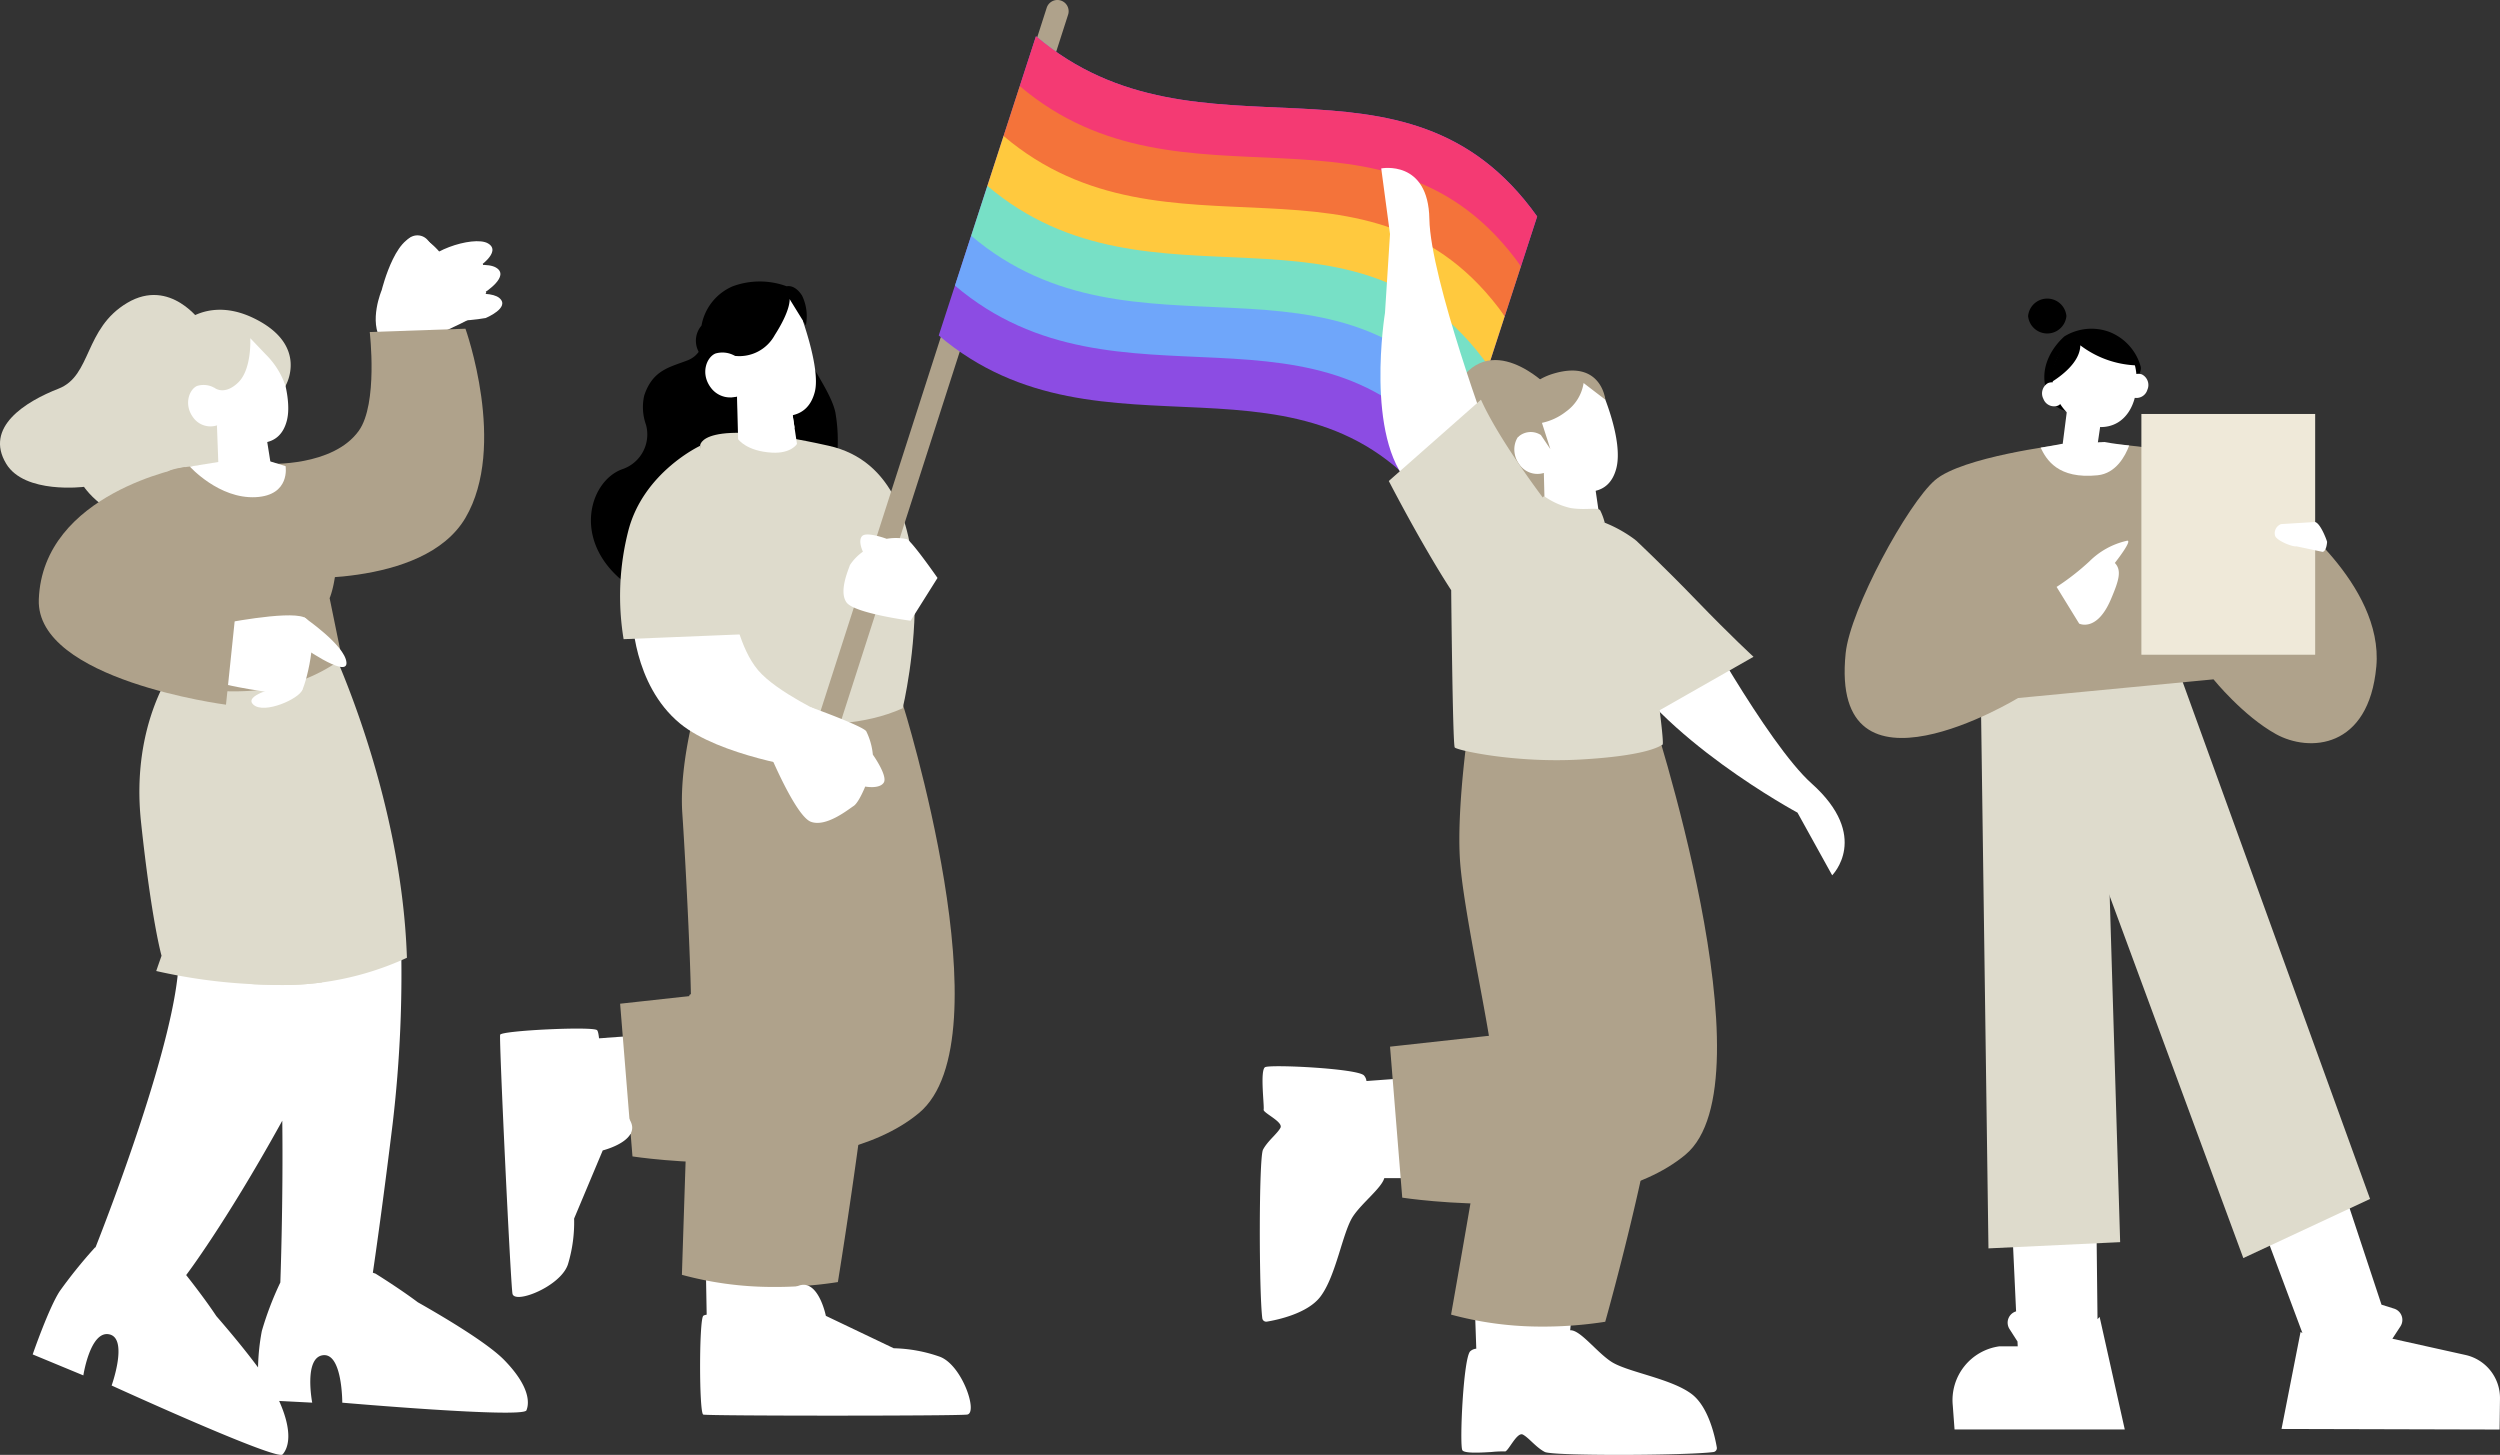 <svg id="グループ_15869" data-name="グループ 15869" xmlns="http://www.w3.org/2000/svg" xmlns:xlink="http://www.w3.org/1999/xlink" width="344.059" height="200.226" viewBox="0 0 344.059 200.226">
  <rect x="0" y="0" width="344.059" height="200.226" fill="#333333" stroke="none"/>
  <defs>
    <clipPath id="clip-path">
      <rect id="長方形_5875" data-name="長方形 5875" width="73.267" height="50.521" fill="none"/>
    </clipPath>
    <clipPath id="clip-path-2">
      <rect id="長方形_5871" data-name="長方形 5871" width="90.19" height="155.641" fill="none"/>
    </clipPath>
    <clipPath id="clip-path-3">
      <rect id="長方形_5872" data-name="長方形 5872" width="80.488" height="177.116" transform="translate(0)" fill="none"/>
    </clipPath>
  </defs>
  <g id="グループ_15867" data-name="グループ 15867" transform="translate(0)">
    <path id="パス_2700" data-name="パス 2700" d="M42.912,32.045S32.264,37.9,30.421,35.251s.014-6.994.014-6.994,2.2-8.977,5.714-7.122c4.289,2.263,6.762,10.91,6.762,10.91" transform="translate(22.1 11.66)" fill="#fff"/>
    <path id="パス_2701" data-name="パス 2701" d="M48.253,28.152s5.8,16.182-.005,26.039-25.225,8.215-25.225,8.215L21.171,46.745s8.835.421,12.4-4.537c2.674-3.718,1.511-13.6,1.511-13.6Z" transform="translate(15.803 17.086)" fill="#afa28b"/>
    <path id="パス_2702" data-name="パス 2702" d="M27.718,29.279s-4.254-6.235-10.208-2.7S12.637,36.6,8.062,38.385-2.181,43.7.856,48.726c2.541,4.2,10.7,3.172,10.7,3.172s4.228,6.271,10.845,3.624,9.48-6.352,8.423-11.907-3.107-14.335-3.107-14.335" transform="translate(0 15.103)" fill="#dedbcc"/>
    <path id="パス_2703" data-name="パス 2703" d="M29.716,37.136s3.318-5.562-4.336-9.3S12.7,30.191,12.83,33.294a5.789,5.789,0,0,0,1.984,4.425s-.269,6.753,6.149,5.891a11.5,11.5,0,0,0,8.753-6.474" transform="translate(9.576 15.97)" fill="#dedbcc"/>
    <path id="合体_108" data-name="合体 108" d="M10.865,63.468s2.318-6.456-.312-7.039-3.58,5.648-3.58,5.648L0,59.189s2.229-6.451,3.738-8.726a67.008,67.008,0,0,1,4.846-6h.061c1.467-3.712,11.268-28.9,11.447-39.572C20.229-3.058,28.65.4,33.879,3.324c3.588-5.168,16.787-2.038,16.787-2.038a176.691,176.691,0,0,1-1.125,26.149c-1.285,10.5-2.314,17.714-2.725,20.511l.365.124S50.523,50.144,53,52.01c3.76,2.13,9.646,5.642,11.9,7.957,3.426,3.513,3.51,5.813,3.049,6.921s-25.342-1.057-25.342-1.057.021-6.862-2.654-6.532-1.484,6.528-1.484,6.528l-4.551-.235c1.945,4.339,1.264,6.487.471,7.367a.286.286,0,0,1-.207.054C31.754,73.014,10.865,63.468,10.865,63.468Zm20.15-2.489a29.76,29.76,0,0,1,.52-5.011,43.98,43.98,0,0,1,2.549-6.684s.406-11.048.266-22.265c-.074.138-.15.277-.227.417-7.674,13.842-13,20.834-13,20.834s2.441,3.059,4.152,5.644C26.963,55.857,29.2,58.521,31.016,60.979Zm3.2-11.688-.006-.008h-.129Z" transform="translate(4.498 127.211)" fill="#fff"/>
    <path id="パス_2709" data-name="パス 2709" d="M19.892,99.807q1.857.1,3.875.119a40.54,40.54,0,0,0,5.7-.356,40.95,40.95,0,0,0,11.685-3.393C40.42,73.506,30.568,53,30.568,53l-5.639,1.256-1,.22Z" transform="translate(14.849 35.636)" fill="#dedbcc"/>
    <path id="パス_2710" data-name="パス 2710" d="M11.206,76.929c1.458,13.687,2.827,18.432,2.827,18.432s-.274.774-.732,2.1a76.068,76.068,0,0,0,13.24,1.811c1.238.065,2.531.107,3.875.119a40.271,40.271,0,0,0,5.7-.358c.714-2.447,1.184-4.125,1.28-4.577.547-2.506-3.531-40.7-3.531-40.7l-2.286-.03-15.66,1.7s-6.17,7.817-4.712,21.509" transform="translate(8.199 36.173)" fill="#dedbcc"/>
    <path id="パス_2711" data-name="パス 2711" d="M17.095,35.769l.2,5.43s1.037,1.525,4.225,1.664c2.373.1,3.185-.461,3.185-.461l-.433-2.738-.426-2.67-5.782-1.048Z" transform="translate(12.761 22.772)" fill="#fff"/>
    <path id="パス_2712" data-name="パス 2712" d="M26.294,30.169s3.1,6.7,2.122,10.527-4.459,3.3-6.547,2.613a6.851,6.851,0,0,1-3.077-1.94A2.922,2.922,0,0,1,15.536,40.3c-1.334-1.773-.583-3.858.512-4.356a3.041,3.041,0,0,1,2.428.272L17.4,34.269s4.116-10.089,8.893-4.1" transform="translate(11.065 17.174)" fill="#fff"/>
    <path id="パス_2714" data-name="パス 2714" d="M28.228,36.463a11.177,11.177,0,0,0-2.7-4.312L23.38,29.9s.241,4.26-1.664,6.1-3.241.742-3.241.742l-3.652-3.2,6.493-5.983s7.262-.278,6.912,8.9" transform="translate(11.064 16.643)" fill="#dedbcc"/>
    <path id="パス_2715" data-name="パス 2715" d="M27.621,38.8l4.9.679s4.377,4.763,4.492,10.066-1,7.74-1,7.74l1.706,8.336a23.182,23.182,0,0,1-11.645,4.343,34.7,34.7,0,0,1-13.554-1.416s1.09-26.174,1.09-28.4c0-1.5,14-1.352,14-1.352" transform="translate(9.351 25.031)" fill="#afa28b"/>
    <path id="パス_2716" data-name="パス 2716" d="M26.036,38.611l2.1.648s.7,4.022-4.113,4.27c-5.056.26-9.064-4.211-9.064-4.211l4.415-.707Z" transform="translate(11.167 24.893)" fill="#fff"/>
    <path id="パス_2717" data-name="パス 2717" d="M18.014,51.948S27.3,50.067,29.627,51s.466,8.622-.234,10.021-10.274-.7-10.274-.7L16.344,56.36Z" transform="translate(12.2 33.947)" fill="#fff"/>
    <path id="パス_2718" data-name="パス 2718" d="M24.319,50.889s5.636,3.828,5.852,6.21-6.715-2.6-6.715-2.6Z" transform="translate(17.509 34.058)" fill="#fff"/>
    <path id="パス_2719" data-name="パス 2719" d="M23.36,57.447S18.6,58.53,20.111,59.829,26.351,59,26.8,57.793s-3.011-2.728-3.011-2.728Z" transform="translate(14.79 37.175)" fill="#fff"/>
    <path id="パス_2720" data-name="パス 2720" d="M23.171,39.064S3.59,42.594,3.059,57.279C2.657,68.366,28.821,71.75,28.821,71.75L30.1,59.443Z" transform="translate(2.281 25.231)" fill="#afa28b"/>
    <path id="パス_2721" data-name="パス 2721" d="M40.734,25s3.578-2.262,1.572-3.44-9.256,1.291-9,3.687S40.734,25,40.734,25" transform="translate(24.856 11.939)" fill="#fff"/>
    <path id="パス_2722" data-name="パス 2722" d="M41.229,26.93s3.578-2.262,1.572-3.44-8.945.685-8.69,3.082,7.118.358,7.118.358" transform="translate(25.457 13.334)" fill="#fff"/>
    <path id="パス_2723" data-name="パス 2723" d="M41.052,28.746s3.46-1.432,1.89-2.763-8.268-.271-8.406,1.858,6.516.9,6.516.9" transform="translate(25.778 15.028)" fill="#fff"/>
    <path id="パス_2724" data-name="パス 2724" d="M36.863,29.521c-.851,0-2.242-.2-2.447-1.481a1.121,1.121,0,0,1,.241-.924,3.53,3.53,0,0,1,2.2-.824l4.09-1.109a.223.223,0,0,1,.117.431l-4.141,1.116A3.127,3.127,0,0,0,35,27.4a.68.68,0,0,0-.145.571c.22,1.39,2.574,1.072,2.6,1.069a.223.223,0,1,1,.065.442,4.979,4.979,0,0,1-.657.04" transform="translate(25.677 14.865)" fill="#fff"/>
    <path id="パス_2725" data-name="パス 2725" d="M36.6,28.417a2.494,2.494,0,0,1-2.588-1.689c-.41-1.4,1.9-2.143,1.994-2.174l4.838-1.546a.223.223,0,0,1,.281.145.22.22,0,0,1-.145.279L36.136,24.98c-.021.007-1.984.653-1.7,1.622.5,1.717,2.632,1.336,2.721,1.319a.226.226,0,0,1,.262.178.224.224,0,0,1-.178.26,3.509,3.509,0,0,1-.646.058" transform="translate(25.348 13.239)" fill="#fff"/>
    <path id="パス_2726" data-name="パス 2726" d="M32.514,21.213a1.854,1.854,0,0,0,.014,2.885c1.76,1.4,4.254,3.067,4.471,1.49.2-1.448-.945-3.074-1.919-4.165a1.86,1.86,0,0,0-2.566-.21" transform="translate(23.76 11.596)" fill="#fff"/>
    <path id="パス_2727" data-name="パス 2727" d="M32.56,30.121a.224.224,0,0,1-.166-.372,10.41,10.41,0,0,0,1.9-4.7.221.221,0,0,1,.108-.162.227.227,0,0,1,.2-.016c1.093.431,1.839.5,2.1.194.393-.459-.155-1.825-.594-2.576a.223.223,0,0,1,.386-.225c.133.227,1.275,2.242.547,3.091-.386.451-1.154.461-2.347.03a10.225,10.225,0,0,1-1.965,4.659.221.221,0,0,1-.166.073" transform="translate(24.138 12.611)" fill="#fff"/>
    <path id="パス_2729" data-name="パス 2729" d="M80.227,42.392c-.779-4.106-7.059-10.564-7.049-16.935a7.9,7.9,0,0,0-8.659,1.111A6.418,6.418,0,0,0,62.148,31.8a3.756,3.756,0,0,1-1.341,2.787,3.638,3.638,0,0,1-.985.559c-2.508.959-4.764,1.343-5.92,4.824a7.209,7.209,0,0,0,.246,4.033,5.042,5.042,0,0,1-3.168,6.072l-.072.024c-4.776,1.692-7.3,10.728,1.547,16.5C67.646,76.5,79.3,53.522,79.3,53.522a22.47,22.47,0,0,0,.924-11.13" transform="translate(34.759 14.464)"/>
    <path id="パス_2730" data-name="パス 2730" d="M55.478,83.841l-12.019.88L46.8,96.164l9.743,1.628Z" transform="translate(32.44 58.654)" fill="#fff"/>
    <path id="パス_2731" data-name="パス 2731" d="M87.756,57.712s14.492,46.15,2.227,56.326S50.567,120,50.567,120l-1.7-21.017,14.845-1.631L80.253,59.972Z" transform="translate(36.476 39.151)" fill="#afa28b"/>
    <path id="パス_2732" data-name="パス 2732" d="M55.616,102.695l.224,12.484,12.681-4.7.936-9.834Z" transform="translate(41.514 71.198)" fill="#fff"/>
    <path id="パス_2733" data-name="パス 2733" d="M56.242,56.741s-2.957,9.3-2.448,16.78,1.34,24.434,1.174,27.426-1.231,36.073-1.231,36.073a47.8,47.8,0,0,0,11.853,1.663,56.108,56.108,0,0,0,9.612-.665s6.022-36.9,5.444-47.873.9-28.256.9-28.256Z" transform="translate(40.11 38.426)" fill="#afa28b"/>
    <path id="合体_107" data-name="合体 107" d="M27.965,53.121c-.58-.195-.58-13,0-13.588s8.824,0,8.824,0,3.021-4.465,5.127-4.27,2.922,4.27,2.922,4.27l9.34,4.46a20.385,20.385,0,0,1,6.361,1.171c3.063,1.163,5.285,7.762,3.734,7.957-.779.1-9.709.146-18.52.146S28.256,53.218,27.965,53.121ZM1.707,36.472C1.443,34.954-.154,1.428.012.848S12.744-.331,13.346.214s.414,8.654.414,8.654,4.52,2.757,4.426,4.837-4.055,3.061-4.055,3.061l-3.939,9.377a19.97,19.97,0,0,1-.85,6.3c-.791,2.423-4.959,4.489-6.785,4.489C2.078,36.927,1.76,36.786,1.707,36.472Z" transform="translate(68.82 141.559)" fill="#fff"/>
    <path id="パス_2737" data-name="パス 2737" d="M83.05,74.75S90.8,42.662,72.9,38.63s-17.732,0-17.732,0l3.067,36.319s14.174,4.579,24.813-.2" transform="translate(41.181 22.726)" fill="#dedbcc"/>
    <path id="パス_2738" data-name="パス 2738" d="M58.128,33.46l.141,5.66s1.062,1.6,4.38,1.787c2.471.138,3.22-1.147,3.22-1.147l-.721-4.937-6.011-1.165Z" transform="translate(43.389 21.048)" fill="#fff"/>
    <path id="パス_2739" data-name="パス 2739" d="M58.706,33.572a1.851,1.851,0,0,0,.178.541c1.338,2.8,4.815,3.318,6.242,3.411l-.409-2.787Z" transform="translate(43.821 21.132)" fill="#fff"/>
    <path id="パス_2740" data-name="パス 2740" d="M67.836,27.7s3.149,7.021,2.077,10.994-4.687,3.383-6.853,2.637a7.153,7.153,0,0,1-3.182-2.059A3.047,3.047,0,0,1,56.5,38.11c-1.367-1.863-.557-4.026.59-4.53a3.165,3.165,0,0,1,2.524.314l-1.093-2.038S62.938,21.4,67.836,27.7" transform="translate(41.639 15.241)" fill="#fff"/>
    <path id="パス_2741" data-name="パス 2741" d="M58.73,34.333s3.032.611,5.138-2.763,1.914-4.759,1.914-4.759l2.1,3.482a6.414,6.414,0,0,0-.5-3.954c-.966-1.54-1.97-1.221-1.97-1.221l-6.685,1.67-1.76,5.36Z" transform="translate(42.523 14.802)" fill="#fff"/>
    <path id="パス_2744" data-name="パス 2744" d="M67.333,25.1a10.74,10.74,0,0,0-7.438,0A7.254,7.254,0,0,0,55.6,30.506a3.2,3.2,0,0,0,0,4.169,12.617,12.617,0,0,0,4.883,3.8Z" transform="translate(40.943 14.303)"/>
    <path id="パス_2745" data-name="パス 2745" d="M58.078,33.489l.152,5.88s1.132,1.664,4.668,1.856c2.635.145,3.433-1.193,3.433-1.193L65.563,34.9l-6.409-1.21Z" transform="translate(43.352 21.07)" fill="#fff"/>
    <path id="パス_2746" data-name="パス 2746" d="M58.078,33.284a1.887,1.887,0,0,0,.19.562c1.425,2.9,6.209,4.012,7.731,4.106l-.437-2.894Z" transform="translate(43.352 20.917)" fill="#fff"/>
    <path id="パス_2747" data-name="パス 2747" d="M68.43,27.5s3.109,8.011,2.214,11.422c-1.086,4.143-5,3.516-7.309,2.74a7.612,7.612,0,0,1-3.392-2.139,3.3,3.3,0,0,1-3.6-1.205c-1.458-1.935-.6-4.181.629-4.7a3.446,3.446,0,0,1,2.691.325L58.5,31.821S63.206,20.957,68.43,27.5" transform="translate(41.486 15.036)" fill="#fff"/>
    <path id="パス_2748" data-name="パス 2748" d="M58.72,34.4A5.547,5.547,0,0,0,64.2,31.527c2.246-3.507,2.04-4.946,2.04-4.946L68.476,30.2a6.507,6.507,0,0,0-.529-4.109c-1.03-1.6-2.1-1.268-2.1-1.268l-7.129,1.736-1.877,5.568Z" transform="translate(42.429 14.58)"/>
    <path id="パス_2749" data-name="パス 2749" d="M54.018,103.192a.226.226,0,0,1-.222-.244c.451-4.576.906-21.949.912-22.124a.223.223,0,1,1,.445.01c-.005.176-.461,17.566-.913,22.157a.223.223,0,0,1-.222.2" transform="translate(40.155 56.239)" fill="#afa28b"/>
    <path id="パス_2750" data-name="パス 2750" d="M76.605,64.849s-6.891-3.154-9.462-6.191-3.432-8.411-3.432-8.411l-13.891.831s.035,9.508,6.575,14.913c5.407,4.469,17.522,6.217,17.522,6.217Z" transform="translate(37.188 33.579)" fill="#fff"/>
    <path id="パス_2751" data-name="パス 2751" d="M59.875,37.381S52.117,40.994,50.013,49a36.338,36.338,0,0,0-.665,14.99l16.64-.678-3.046-15.5a34.367,34.367,0,0,0-1.905-6.647Z" transform="translate(36.476 23.975)" fill="#dedbcc"/>
    <path id="パス_2753" data-name="パス 2753" d="M77.091,105.488a1.546,1.546,0,0,0,1.947-1L111.988,2.021a1.547,1.547,0,0,0-2.946-.947L76.093,103.541a1.545,1.545,0,0,0,1,1.947" transform="translate(35.008 0)" fill="#afa28b"/>
    <g id="グループ_15868" data-name="グループ 15868" transform="matrix(-0.951, -0.309, 0.309, -0.951, 198.013, 71.443)" clip-path="url(#clip-path)">
      <path id="パス_2775" data-name="パス 2775" d="M73.266,46.074C45.938,34.86,25.316,62.572,0,43.8V.5C25.317,19.268,45.939-8.444,73.267,2.77Z" transform="translate(0 0)" fill="#8c4ce3"/>
      <path id="パス_2776" data-name="パス 2776" d="M73.266,2.77C45.939-8.444,25.316,19.268,0,.5V7.714l15.312,12.01L73.266,9.987Z" transform="translate(0 7.218)" fill="#6fa6fa"/>
      <path id="パス_2777" data-name="パス 2777" d="M73.266,2.77C45.939-8.444,25.316,19.268,0,.5V7.714L14.883,19.857,73.266,9.988Z" transform="translate(0 14.435)" fill="#77e0c6"/>
      <path id="パス_2778" data-name="パス 2778" d="M73.266,2.77C45.939-8.444,25.316,19.268,0,.5V7.714L14.453,20.065,73.266,9.987Z" transform="translate(0 21.652)" fill="#ffc93e"/>
      <path id="パス_2779" data-name="パス 2779" d="M73.266,2.77C45.939-8.444,25.316,19.268,0,.5V7.714l12.45,11.2L73.266,9.988Z" transform="translate(0 28.869)" fill="#f4733a"/>
      <path id="パス_2780" data-name="パス 2780" d="M0,7.714V.5C25.316,19.268,45.938-8.444,73.266,2.77V9.987C45.938-1.227,25.316,26.485,0,7.714" transform="translate(0 36.087)" fill="#f43a73"/>
    </g>
    <path id="パス_2752" data-name="パス 2752" d="M73.96,61.264a9.2,9.2,0,0,1,.92,3.24s2.087,2.931,1.5,3.851-2.552.54-2.552.54-.884,2.216-1.595,2.674-3.788,2.971-5.891,2.169-5.728-9.551-5.728-9.551l5.748-6.2s6.967,2.51,7.6,3.28" transform="translate(45.245 39.354)" fill="#fff"/>
    <path id="パス_6641" data-name="パス 6641" d="M2.078,2.7A7.569,7.569,0,0,0,1.32,5.367S-.4,7.779.086,8.537s2.1.444,2.1.444a6.9,6.9,0,0,0,1.313,2.2c.587.378,3.119,2.446,4.85,1.786s4.716-7.863,4.716-7.863L8.334,0S2.6,2.066,2.078,2.7" transform="matrix(0.259, 0.966, -0.966, 0.259, 126.867, 71.487)" fill="#fff"/>
  </g>
  <g id="グループ_15856" data-name="グループ 15856" transform="translate(253.869 41.094)" clip-path="url(#clip-path-2)">
    <path id="合体_110" data-name="合体 110" d="M45.273,34.984l2.619-13.351.258.157L42.678,7.141,53.115,0l5.916,17.879,1.758.553a1.627,1.627,0,0,1,.85,2.433l-1.109,1.7,10.107,2.246a6.066,6.066,0,0,1,4.7,6.025l-.055,4.227Zm-45,.073L.025,31.71a7.474,7.474,0,0,1,6.424-8.1l2.518.006-.031-.667-1.088-1.7A1.623,1.623,0,0,1,8.742,18.8l-.207-4.469h0L8.145,5.957,19.762,3.124l.186,16.75.291-.31L23.7,35.057Z" transform="translate(14.85 120.581)" fill="#fff"/>
    <path id="パス_2672" data-name="パス 2672" d="M30.193,8.074l-.856,6.693,4.766.078.9-6.13Z" transform="translate(0.444 6.993)" fill="#fff"/>
    <path id="パス_2673" data-name="パス 2673" d="M30.224,28.081,56.146,99.593,38.7,107.727,9.583,28.844Z" transform="translate(16.163 24.318)" fill="#dedbcc"/>
    <path id="パス_2674" data-name="パス 2674" d="M24.662,28.507l1.09,78.985,18.124-.858-1.87-61.881,5.512-2.579,2.616-15.359Z" transform="translate(-5.962 23.221)" fill="#dedbcc"/>
    <path id="パス_2675" data-name="パス 2675" d="M45.047,10.713s18.135.366,24.489,9.24c0,0,13.763,10.028,12.726,21.41s-9.272,11.808-13.806,9.3-8.6-7.54-8.6-7.54l-26.9,2.571S6.988,61.486,9.229,39.535c.621-6.089,8.565-20.621,12.3-23.83s17.236-4.861,17.236-4.861Z" transform="translate(-9.093 9.278)" fill="#afa28b"/>
    <path id="パス_2676" data-name="パス 2676" d="M36.122,10.576l-5.863.258s-1.282.261-2.909.522c.789,1.648,2.381,4.355,7.839,3.8,2.527-.258,3.816-2.648,4.346-4.1-1.954-.2-3.413-.48-3.413-.48" transform="translate(-0.379 9.159)" fill="#fff"/>
    <path id="パス_2677" data-name="パス 2677" d="M27.3,11.89c-1.845-3.31-.263-6.611,1.946-8.608a7.1,7.1,0,0,1,6.268-.592A7.2,7.2,0,0,1,39.744,7.4C40.457,9.961,30.1,16.917,27.3,11.89" transform="translate(0.989 1.924)"/>
    <path id="パス_2678" data-name="パス 2678" d="M26.066,6.678a1.568,1.568,0,0,1,1.969-1.051,1.631,1.631,0,0,1,.778,2.131,1.567,1.567,0,0,1-1.969,1.049,1.629,1.629,0,0,1-.778-2.129" transform="translate(12.845 4.796)" fill="#fff"/>
    <path id="パス_2679" data-name="パス 2679" d="M26.792,9.188a6.08,6.08,0,0,1,5.564-6.529c3.195-.114,5.852,1.733,6,6.12.121,3.495-1.58,6.486-4.775,6.6a6.834,6.834,0,0,1-6.792-6.191" transform="translate(1.84 2.299)" fill="#fff"/>
    <path id="パス_2680" data-name="パス 2680" d="M32.634,2.535c-3.249.114-5.781,3.312-5.826,6.826,1.3-.795,4.034-2.739,4.068-5.122A13.542,13.542,0,0,0,38.612,7a5.851,5.851,0,0,0-5.979-4.467" transform="translate(1.555 2.192)"/>
    <path id="パス_2681" data-name="パス 2681" d="M34.992,7.2a1.565,1.565,0,0,0-2.036-.909,1.632,1.632,0,0,0-.631,2.179,1.566,1.566,0,0,0,2.038.909A1.633,1.633,0,0,0,34.992,7.2" transform="translate(-4.971 5.338)" fill="#fff"/>
    <rect id="長方形_5870" data-name="長方形 5870" width="23.916" height="33.134" transform="translate(40.837 15.878)" fill="#efe9d9"/>
    <path id="パス_2682" data-name="パス 2682" d="M30.511,29.261l-3.1-5.042A33.276,33.276,0,0,0,31.929,20.7a10.6,10.6,0,0,1,5.1-2.819c1.047-.33-1.545,2.965-1.545,2.965s-.037.05-.058.075c.978,1.023.569,2.394-.545,5.008-1.946,4.572-4.372,3.336-4.372,3.336" transform="translate(1.757 15.461)" fill="#fff"/>
    <path id="パス_2683" data-name="パス 2683" d="M13.621,16.77l4.491-.278c.756-.261,1.756,2.347,1.844,2.722,0,0-.063,1.278-.614,1.377l-3.6-.761c-.558.1-2.81-.812-2.958-1.5a1.342,1.342,0,0,1,.836-1.56" transform="translate(46.438 14.266)" fill="#fff"/>
    <path id="パス_2684" data-name="パス 2684" d="M37.252,2.4a2.648,2.648,0,0,1-5.273,0,2.648,2.648,0,0,1,5.273,0" transform="translate(-6.734 0)"/>
  </g>
  <g id="グループ_15859" data-name="グループ 15859" transform="translate(173.379 23.109)" clip-path="url(#clip-path-3)">
    <path id="パス_2685" data-name="パス 2685" d="M27.969,18.074s-8.165-8.36-12.8.373,7.384,22.282,7.384,22.282l9.42-.42Z" transform="translate(11.677 11.975)" fill="#afa28b"/>
    <path id="パス_2686" data-name="パス 2686" d="M24.255,37.651s-8.3-22.377-8.437-30.613S9.192.07,9.192.07L10.4,9.1,9.71,19.94S6.9,37.122,13.171,43.655c7.691,8.017,11.084-6,11.084-6" transform="translate(7.519 0)" fill="#fff"/>
    <path id="パス_2687" data-name="パス 2687" d="M37.552,32.762S48.266,52.412,54.408,57.9c8.194,7.322,2.839,12.645,2.839,12.645l-4.772-8.622S33.353,51.635,27.057,39.746c-5.2-9.817,10.5-6.984,10.5-6.984" transform="translate(21.524 26.806)" fill="#fff"/>
    <path id="合体_109" data-name="合体 109" d="M39.227,53.088c-1.205-.619-2.2-1.96-3.023-2.392-.432-.226-.979.457-1.457,1.136-.436.619-.824,1.239-1.025,1.183a14.222,14.222,0,0,0-1.824.077c-1.623.1-3.766.209-4.023-.248-.41-.713.137-12.758,1.09-13.617a1.422,1.422,0,0,1,.828-.353l-.217-6.225,13.68-2.025-.541,5.718c1.354-.1,3.613,2.985,5.646,4.316,2.182,1.435,8.191,2.294,11.059,4.447,2.336,1.751,3.221,5.873,3.473,7.346a.548.548,0,0,1-.449.645c-1.854.25-7.715.394-13.088.394C44.354,53.49,39.771,53.365,39.227,53.088ZM.346,34.7c-.465-3.579-.486-22.087.094-23.21.623-1.2,1.969-2.2,2.4-3.015S.414,6.411.529,5.975,0,.538.727.132s12.758.179,13.611,1.14a1.4,1.4,0,0,1,.342.766l5.787-.425,1.051,13.792H17.131c-.389,1.372-3.074,3.405-4.3,5.254-1.443,2.178-2.322,8.184-4.484,11.045C6.59,34.029,2.465,34.9.99,35.148a.6.6,0,0,1-.1.008A.538.538,0,0,1,.346,34.7Z" transform="translate(0 123.628)" fill="#fff"/>
    <path id="パス_2689" data-name="パス 2689" d="M45.552,40.6s17.018,51.552,4.895,61.61-38.961,5.9-38.961,5.9L9.806,87.331l14.673-1.612L39.593,42.734Z" transform="translate(8.117 33.605)" fill="#afa28b"/>
    <path id="パス_2691" data-name="パス 2691" d="M16.881,41.766s-1.753,11.61-1.25,19S20.257,86.1,20.092,89.054,14.4,123.239,14.4,123.239a47.251,47.251,0,0,0,11.716,1.643,55.484,55.484,0,0,0,9.5-.658s8.5-30.056,7.929-40.9-4-41.558-4-41.558Z" transform="translate(11.923 34.573)" fill="#afa28b"/>
    <path id="パス_2692" data-name="パス 2692" d="M21.387,22.968l.141,5.617s1.053,1.59,4.346,1.775c2.453.137,3.2-1.141,3.2-1.141l-.716-4.9-5.966-1.155Z" transform="translate(17.704 19.013)" fill="#fff"/>
    <path id="パス_2693" data-name="パス 2693" d="M31.126,17.592s3.124,6.969,2.06,10.91-4.652,3.358-6.8,2.619a7.1,7.1,0,0,1-3.158-2.045,3.022,3.022,0,0,1-3.352-1.15c-1.356-1.85-.552-4,.587-4.5a3.139,3.139,0,0,1,2.5.313l-1.084-2.025s4.383-10.376,9.245-4.125" transform="translate(15.863 12.905)" fill="#fff"/>
    <path id="パス_2694" data-name="パス 2694" d="M32.557,33.091S25.235,23.773,22.4,17.451L9.712,28.641C14.886,38.562,18.3,43.667,18.3,43.667s.2,21.255.488,21.644,8.263,2.164,17.214,1.667,10.9-1.764,11.389-2.056S43.687,36.78,43.687,36.78a18.189,18.189,0,0,0-11.129-3.688" transform="translate(8.039 14.446)" fill="#dedbcc"/>
    <path id="パス_2695" data-name="パス 2695" d="M30.022,28.375a8.485,8.485,0,0,0-.621-1.7c-.313-.5-1.91.005-4.078-.336a10.171,10.171,0,0,1-3.606-1.61c-.373-.042-.631,1.318-.631,1.318s1.2,1.517,1.393,1.735,7.543.59,7.543.59" transform="translate(17.454 20.472)" fill="#dedbcc"/>
    <path id="パス_2698" data-name="パス 2698" d="M46.762,44.081s-3.076-2.818-7.81-7.724c-4.659-4.827-8.408-8.331-8.408-8.331l-4.953,7.808L31.606,52.71Z" transform="translate(21.184 23.2)" fill="#dedbcc"/>
    <path id="パス_2699" data-name="パス 2699" d="M22.682,24.134l1.305,1.941-1.162-3.619A8.035,8.035,0,0,0,26.144,20.9a5.919,5.919,0,0,0,2.414-3.924l2.992,2.294s-.534-5.54-7.1-3.6-4.942,8.762-4.942,8.762a2.567,2.567,0,0,1,3.171-.3" transform="translate(16.004 12.629)" fill="#afa28b"/>
  </g>
</svg>
